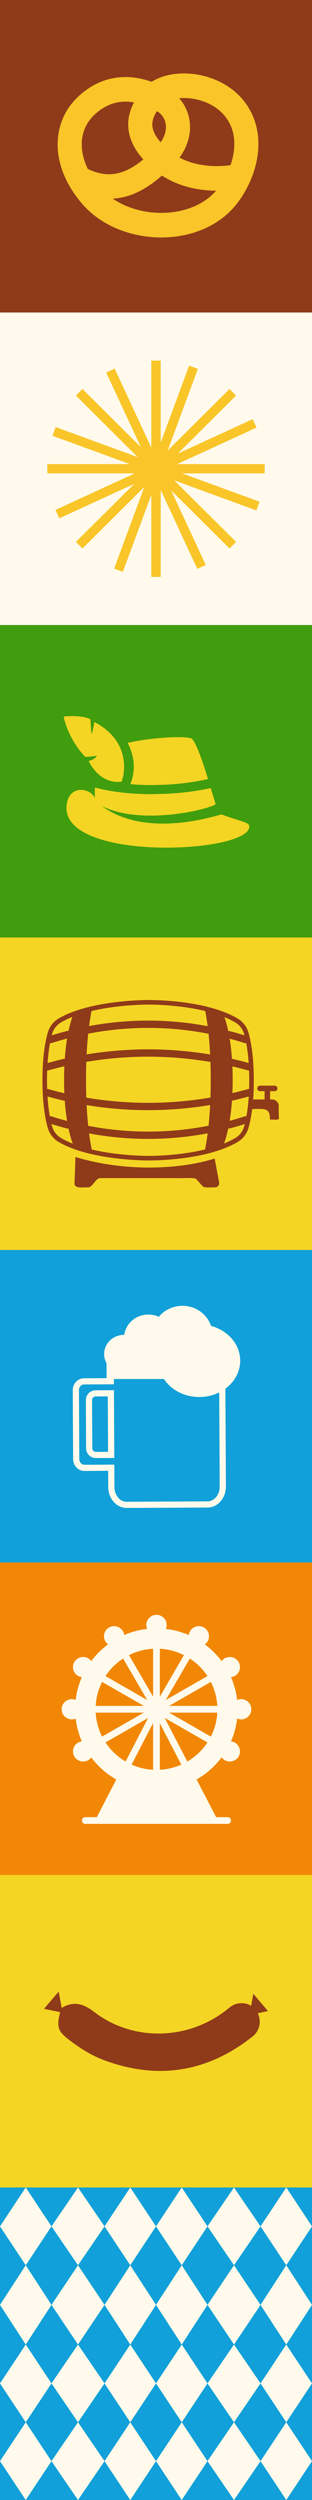 <svg width="52" height="416" viewBox="0 0 52 416" fill="none" xmlns="http://www.w3.org/2000/svg">
<rect x="0" y="0" width="52" height="416" fill="#333333" stroke="none"/>
<rect width="52" height="52" fill="#8F3A19"/>
<path d="M26.884 39.516C24.502 39.516 22.115 39.076 19.947 38.234C17.47 37.273 15.325 35.799 13.743 33.971C11.123 30.944 9.694 27.609 9.611 24.327C9.528 21.077 10.794 18.099 13.175 15.944C15.433 13.899 18.001 12.848 20.808 12.823C22.262 12.809 23.76 13.074 25.284 13.613C26.858 12.603 29.048 12.101 31.434 12.244C33.209 12.35 34.976 12.806 36.545 13.563C38.35 14.434 39.827 15.651 40.936 17.181C42.744 19.676 43.421 22.765 42.895 26.113C42.466 28.841 41.255 31.602 39.484 33.886C36.821 37.321 32.421 39.37 27.415 39.508C27.238 39.513 27.061 39.516 26.884 39.516ZM18.794 33.06C21.105 34.631 24.164 35.503 27.306 35.418C30.919 35.318 34.062 33.982 36.018 31.732C35.598 31.73 35.161 31.714 34.716 31.681C31.799 31.471 29.162 30.626 26.988 29.215C25.643 30.392 24.122 31.49 22.405 32.209C21.22 32.704 20.014 32.988 18.794 33.06ZM14.639 28.117C16.868 29.174 18.853 29.271 20.879 28.423C21.947 27.976 22.945 27.304 23.884 26.528C22.315 24.776 21.493 22.991 21.382 21.116C21.3 19.74 21.618 18.377 22.329 17.042C21.822 16.953 21.327 16.91 20.845 16.914C19.013 16.931 17.377 17.614 15.844 19.002C14.341 20.362 13.574 22.167 13.627 24.221C13.659 25.496 14.003 26.809 14.639 28.117V28.117ZM29.918 26.224C31.311 26.967 32.935 27.422 34.767 27.582C36.356 27.72 37.722 27.587 38.419 27.481C38.651 26.809 38.824 26.131 38.928 25.467C39.286 23.195 38.874 21.225 37.704 19.611C36.332 17.718 33.9 16.491 31.198 16.329C30.72 16.3 30.271 16.309 29.857 16.346C30.784 17.383 31.392 18.668 31.595 20.08C31.897 22.19 31.292 24.366 29.918 26.224L29.918 26.224ZM26.159 18.491C25.605 19.331 25.347 20.128 25.391 20.87C25.443 21.743 25.905 22.683 26.771 23.677C27.455 22.715 27.761 21.656 27.62 20.671C27.488 19.752 26.984 19.002 26.159 18.491Z" fill="#F9C528"/>
<rect width="52" height="52" transform="translate(0 52)" fill="#FFFAEB"/>
<path d="M44.108 77.229H7.892V78.771H44.108V77.229Z" fill="#F9C528"/>
<path d="M26.776 60.005H25.224V95.995H26.776V60.005Z" fill="#F9C528"/>
<path d="M26.776 60.005H25.224V95.995H26.776V60.005Z" fill="#F9C528"/>
<path d="M38.256 64.73L12.647 90.179L13.745 91.27L39.354 65.82L38.256 64.73Z" fill="#F9C528"/>
<path d="M13.744 64.73L12.646 65.821L38.256 91.27L39.354 90.179L13.744 64.73Z" fill="#F9C528"/>
<path d="M42.112 69.748L9.238 84.85L9.889 86.25L42.763 71.148L42.112 69.748Z" fill="#F9C528"/>
<path d="M9.274 71.063L8.738 72.51L42.727 84.938L43.263 83.49L9.274 71.063Z" fill="#F9C528"/>
<path d="M19.111 61.341L17.703 61.988L32.888 94.662L34.297 94.015L19.111 61.341Z" fill="#F9C528"/>
<path d="M31.521 60.843L19.021 94.622L20.478 95.154L32.977 61.375L31.521 60.843Z" fill="#F9C528"/>
<rect width="52" height="52" transform="translate(0 104)" fill="#409D0D"/>
<path fill-rule="evenodd" clip-rule="evenodd" d="M11.215 133.359C11.925 130.585 15.124 131.19 15.834 132.805C15.783 132.2 15.783 131.594 15.834 131.039C18.423 131.746 21.672 132.149 25.276 132.149L27.357 132.099C30.149 131.998 32.788 131.645 35.123 131.14C35.58 132.603 35.885 133.662 35.935 133.763C36.037 134.319 24.007 137.648 16.951 134.117C24.768 139.817 36.697 135.428 36.951 135.529C40.555 136.891 41.773 136.79 41.52 137.748C40.606 142.187 8.727 143.398 11.215 133.359ZM20.25 130.081C20.809 128.769 21.824 123.321 15.733 120.144C15.479 121.606 15.276 122.161 15.276 122.161C15.123 121.253 15.073 119.69 15.073 119.69C13.448 118.883 10.606 119.236 10.606 119.236C11.316 122.515 13.296 125.037 14.21 125.945C15.022 125.945 16.139 125.743 16.139 125.743C15.885 126.348 14.768 126.651 14.768 126.651C15.276 127.56 16.849 130.435 20.25 130.082V130.081ZM21.265 123.624C25.631 122.615 31.468 122.413 32.027 122.968C32.737 123.725 33.854 126.903 34.666 129.627C32.483 130.131 29.946 130.484 27.306 130.585L25.275 130.635C24.057 130.635 22.839 130.585 21.722 130.484C22.686 128.113 22.382 125.692 21.265 123.624Z" fill="#F4D523"/>
<rect width="52" height="52" transform="translate(0 156)" fill="#F4D523"/>
<path d="M35.776 192.779C30.248 194.548 21.093 195.093 12.581 192.531L12.421 196.795C12.3 197.932 14.046 197.506 14.681 197.581C15.461 197.581 15.924 196.037 16.703 196.038C17.879 196.038 28.642 196.038 30.11 196.038C30.48 196.106 32.524 195.844 32.761 196.268L33.746 197.351C34.046 197.762 35.408 197.52 35.828 197.581C36.249 197.581 36.575 197.213 36.525 196.795L35.776 192.779V192.779Z" fill="#8F3A19"/>
<path d="M46.462 184.055C46.475 183.459 45.95 182.94 45.353 182.948H45.011C45.014 182.927 45.017 182.906 45.017 182.884V181.57H45.781C46.034 181.57 46.239 181.364 46.239 181.111C46.239 180.859 46.034 180.653 45.781 180.653H43.336C43.083 180.653 42.877 180.859 42.877 181.111C42.877 181.364 43.083 181.57 43.336 181.57H44.1V182.884C44.1 182.906 44.103 182.926 44.106 182.948H42.186C42.258 182.007 42.3 180.946 42.3 179.752C42.3 175.742 41.815 173.218 41.408 171.807C41.122 170.818 40.471 169.984 39.574 169.46C34.592 166.548 26.401 166.4 24.809 166.4C23.813 166.4 14.932 166.486 9.809 169.456C8.907 169.979 8.251 170.815 7.965 171.81C7.558 173.222 7.073 175.745 7.073 179.751C7.073 183.757 7.558 186.282 7.965 187.693C8.251 188.687 8.907 189.523 9.81 190.047C14.932 193.017 23.813 193.103 24.809 193.103C26.401 193.103 34.592 192.955 39.575 190.045C40.473 189.52 41.124 188.687 41.409 187.697C41.62 186.963 41.853 185.928 42.028 184.541C44.158 184.504 44.976 184.343 44.976 186.167C44.976 186.241 45.036 186.3 45.109 186.3C47.03 186.284 46.338 186.668 46.461 184.055H46.462ZM14.703 187.364C14.594 186.332 14.501 185.176 14.437 183.889C17.84 184.449 21.263 184.73 24.689 184.73C28.114 184.73 31.594 184.445 35.02 183.876C35.019 183.911 35.017 183.948 35.015 183.983C35.014 184.022 35.011 184.06 35.009 184.098C35.001 184.238 34.994 184.374 34.986 184.51C34.983 184.547 34.982 184.584 34.979 184.62C34.958 184.959 34.936 185.289 34.912 185.609C34.91 185.633 34.908 185.656 34.907 185.68C34.896 185.821 34.885 185.96 34.873 186.097C34.872 186.119 34.87 186.142 34.868 186.163C34.842 186.481 34.813 186.788 34.783 187.085C34.782 187.096 34.781 187.105 34.779 187.115C34.772 187.194 34.763 187.271 34.755 187.348C34.696 187.342 34.636 187.344 34.574 187.355C28.042 188.606 21.417 188.611 14.885 187.372C14.824 187.36 14.763 187.358 14.704 187.365L14.703 187.364ZM14.884 171.969C21.416 170.729 28.041 170.735 34.573 171.986C34.612 171.993 34.651 171.996 34.688 171.996C34.711 171.996 34.732 171.993 34.755 171.99C34.76 172.043 34.766 172.094 34.771 172.147C34.84 172.822 34.903 173.548 34.954 174.328C34.971 174.587 34.988 174.854 35.002 175.126C35.008 175.238 35.014 175.35 35.02 175.465C28.193 174.332 21.268 174.327 14.436 175.451C14.501 174.163 14.593 173.008 14.702 171.976C14.761 171.983 14.822 171.981 14.883 171.969H14.884ZM34.948 182.654C28.169 183.793 21.291 183.797 14.507 182.667C14.466 182.66 14.425 182.658 14.384 182.66C14.352 181.726 14.334 180.731 14.334 179.671C14.334 178.611 14.352 177.615 14.384 176.682C14.425 176.684 14.466 176.682 14.507 176.675C21.292 175.545 28.169 175.549 34.948 176.688C34.982 176.694 35.016 176.697 35.05 176.697C35.057 176.697 35.064 176.697 35.072 176.696C35.104 177.626 35.122 178.617 35.122 179.672C35.122 179.877 35.121 180.079 35.119 180.281C35.119 180.34 35.118 180.399 35.117 180.458C35.117 180.606 35.115 180.752 35.112 180.896C35.112 180.954 35.111 181.012 35.11 181.068C35.107 181.262 35.104 181.454 35.099 181.643C35.095 181.835 35.09 182.023 35.085 182.21C35.083 182.26 35.081 182.31 35.081 182.36C35.078 182.457 35.075 182.552 35.071 182.647C35.031 182.646 34.989 182.648 34.947 182.655L34.948 182.654ZM38.661 176.205C38.634 175.821 38.603 175.451 38.57 175.097C38.544 174.835 38.517 174.581 38.488 174.335C38.459 174.089 38.429 173.852 38.397 173.622C38.38 173.507 38.365 173.394 38.348 173.284C38.325 173.13 38.301 172.982 38.277 172.835C39.094 173.054 39.917 173.294 40.73 173.554C40.792 173.574 40.854 173.584 40.916 173.584C40.957 173.584 40.998 173.578 41.037 173.57C40.958 173.152 40.876 172.787 40.796 172.471C41.055 173.493 41.334 175.029 41.464 177.183C41.458 177.081 41.451 176.982 41.445 176.883C40.576 176.642 39.7 176.418 38.836 176.219C38.778 176.205 38.718 176.201 38.662 176.204L38.661 176.205ZM10.193 170.117C14.806 167.442 22.706 167.164 24.809 167.164C26.912 167.164 34.608 167.443 39.19 170.12C39.909 170.54 40.444 171.218 40.674 172.019C40.698 172.103 40.723 172.191 40.747 172.284C39.939 172.031 39.122 171.796 38.314 171.585C38.221 171.561 38.129 171.56 38.041 171.577C37.978 171.284 37.914 171.01 37.851 170.756C37.812 170.602 37.773 170.456 37.735 170.316C37.619 169.898 37.506 169.544 37.403 169.249C36.394 168.837 35.308 168.505 34.207 168.239C34.345 168.954 34.483 169.79 34.608 170.753C28.05 169.523 21.404 169.517 14.847 170.738C14.971 169.781 15.108 168.949 15.247 168.237C14.148 168.498 13.066 168.822 12.06 169.222C11.864 169.775 11.634 170.544 11.418 171.554C11.33 171.536 11.237 171.537 11.144 171.561C10.304 171.779 9.459 172.022 8.625 172.282C8.649 172.191 8.674 172.104 8.698 172.022C8.929 171.217 9.466 170.537 10.191 170.117H10.193ZM8.337 173.569C8.377 173.578 8.418 173.583 8.459 173.583C8.521 173.583 8.583 173.573 8.645 173.554C9.482 173.285 10.333 173.038 11.182 172.812C11.024 173.77 10.887 174.89 10.796 176.186C10.738 176.183 10.68 176.186 10.621 176.2C9.723 176.405 8.819 176.635 7.93 176.882C8.022 175.533 8.173 174.437 8.337 173.568V173.569ZM7.878 177.828C7.874 177.929 7.869 178.029 7.866 178.132C7.875 178.132 7.883 178.134 7.893 178.134C7.948 178.134 8.003 178.126 8.058 178.111C8.938 177.863 9.835 177.634 10.726 177.427C10.696 178.13 10.679 178.876 10.679 179.671C10.679 180.466 10.696 181.212 10.726 181.914C9.828 181.706 8.929 181.475 8.047 181.228C7.984 181.21 7.921 181.203 7.859 181.205C7.844 180.745 7.836 180.261 7.836 179.752C7.836 179.065 7.85 178.426 7.876 177.828H7.878ZM7.893 177.511C7.888 177.604 7.884 177.697 7.88 177.792C7.884 177.697 7.888 177.603 7.893 177.511ZM7.866 181.361C7.868 181.413 7.869 181.465 7.871 181.517C7.869 181.466 7.868 181.413 7.866 181.361ZM7.881 181.729C7.882 181.763 7.883 181.799 7.885 181.832C7.883 181.798 7.882 181.763 7.881 181.729ZM7.919 182.455C8.81 182.703 9.718 182.934 10.621 183.14C10.667 183.151 10.713 183.156 10.758 183.156C10.771 183.156 10.783 183.153 10.796 183.152C10.887 184.449 11.024 185.569 11.182 186.528C10.313 186.297 9.449 186.045 8.608 185.775C8.507 185.742 8.403 185.738 8.305 185.757C8.146 184.882 8.004 183.79 7.919 182.455ZM8.544 186.892C8.464 186.566 8.384 186.193 8.307 185.768C8.384 186.193 8.464 186.567 8.544 186.892ZM8.547 186.907C8.557 186.945 8.565 186.981 8.575 187.018C8.565 186.982 8.557 186.945 8.547 186.907ZM8.7 187.482C8.661 187.348 8.622 187.201 8.581 187.043C9.423 187.307 10.283 187.555 11.146 187.779C11.198 187.792 11.248 187.799 11.299 187.799C11.34 187.799 11.38 187.794 11.419 187.785C11.469 188.017 11.519 188.236 11.57 188.442C11.58 188.485 11.591 188.527 11.601 188.569C11.611 188.606 11.619 188.642 11.629 188.677C11.637 188.712 11.647 188.747 11.655 188.78C11.666 188.822 11.677 188.863 11.688 188.903C11.698 188.943 11.709 188.982 11.72 189.021C11.729 189.054 11.738 189.087 11.747 189.119C11.756 189.149 11.764 189.179 11.773 189.209C11.786 189.253 11.799 189.297 11.812 189.34C11.82 189.369 11.829 189.398 11.838 189.425C11.845 189.451 11.853 189.478 11.861 189.503C11.874 189.548 11.888 189.593 11.903 189.637C11.91 189.658 11.916 189.678 11.923 189.698C11.936 189.741 11.95 189.783 11.963 189.824C11.967 189.837 11.973 189.851 11.977 189.865C11.991 189.906 12.004 189.947 12.018 189.986C12.022 189.997 12.026 190.008 12.029 190.019C12.045 190.064 12.06 190.108 12.076 190.151C12.079 190.16 12.082 190.168 12.085 190.177C12.101 190.221 12.117 190.264 12.133 190.305C11.444 190.035 10.792 189.729 10.195 189.383C9.471 188.964 8.933 188.283 8.702 187.479L8.7 187.482ZM12.146 190.315C12.241 190.352 12.337 190.388 12.434 190.424C12.337 190.388 12.242 190.352 12.146 190.315ZM15.282 191.274C15.254 191.136 15.227 190.993 15.2 190.846C15.198 190.839 15.198 190.832 15.196 190.825C15.185 190.765 15.174 190.704 15.163 190.643C15.16 190.623 15.156 190.605 15.153 190.586C15.143 190.53 15.133 190.474 15.124 190.418C15.119 190.391 15.114 190.365 15.11 190.339C15.101 190.287 15.093 190.235 15.083 190.182C15.077 190.149 15.072 190.116 15.066 190.082C15.058 190.035 15.051 189.988 15.043 189.941C15.036 189.898 15.029 189.857 15.023 189.815C15.016 189.773 15.009 189.729 15.003 189.686C14.995 189.638 14.989 189.59 14.981 189.541C14.975 189.5 14.969 189.458 14.962 189.417C14.923 189.157 14.885 188.885 14.849 188.603C18.114 189.21 21.4 189.516 24.687 189.516C27.974 189.516 31.317 189.206 34.61 188.588C34.602 188.644 34.596 188.702 34.588 188.758C34.585 188.78 34.582 188.803 34.579 188.825C34.544 189.084 34.509 189.334 34.472 189.574C34.471 189.58 34.47 189.585 34.469 189.591C34.452 189.705 34.435 189.816 34.417 189.925C34.416 189.933 34.414 189.94 34.413 189.947C34.412 189.954 34.411 189.962 34.41 189.969C34.373 190.197 34.336 190.415 34.298 190.624C34.294 190.641 34.292 190.659 34.288 190.675C34.273 190.759 34.258 190.843 34.243 190.924C34.239 190.947 34.234 190.97 34.23 190.992C34.212 191.088 34.194 191.182 34.176 191.274C30.294 192.209 26.247 192.339 24.81 192.339C23.373 192.339 19.233 192.209 15.283 191.274L15.282 191.274ZM39.19 189.383C38.614 189.719 37.991 190.017 37.335 190.282C37.335 190.28 37.336 190.279 37.336 190.278C37.349 190.242 37.363 190.205 37.377 190.167C37.391 190.126 37.406 190.085 37.421 190.042C37.427 190.025 37.433 190.008 37.439 189.991C37.45 189.959 37.461 189.926 37.472 189.892C37.472 189.891 37.473 189.89 37.474 189.888C37.48 189.869 37.486 189.852 37.493 189.832C37.508 189.784 37.525 189.734 37.541 189.683C37.544 189.676 37.545 189.67 37.548 189.663C37.559 189.627 37.571 189.59 37.582 189.553C37.582 189.553 37.582 189.552 37.582 189.551C37.589 189.529 37.596 189.505 37.604 189.482C37.615 189.445 37.626 189.406 37.638 189.369C37.638 189.369 37.638 189.368 37.638 189.367C37.645 189.345 37.651 189.323 37.658 189.301C37.708 189.13 37.76 188.945 37.81 188.749C37.819 188.718 37.827 188.685 37.835 188.652C37.868 188.525 37.9 188.392 37.932 188.255C37.939 188.226 37.946 188.197 37.952 188.169C37.962 188.124 37.973 188.079 37.983 188.033C37.993 187.993 38.001 187.95 38.011 187.909C38.011 187.909 38.011 187.908 38.011 187.907C38.02 187.863 38.03 187.817 38.04 187.772C38.04 187.769 38.041 187.766 38.042 187.763C38.082 187.772 38.123 187.777 38.164 187.777C38.215 187.777 38.266 187.771 38.318 187.757C39.134 187.544 39.965 187.305 40.793 187.045C40.752 187.204 40.712 187.352 40.673 187.487C40.443 188.288 39.908 188.965 39.189 189.386L39.19 189.383ZM40.834 186.881C40.912 186.56 40.992 186.193 41.066 185.775C40.991 186.193 40.911 186.56 40.834 186.881ZM41.071 185.756C40.973 185.738 40.869 185.742 40.768 185.774C39.936 186.04 39.101 186.285 38.278 186.505C38.29 186.43 38.303 186.355 38.315 186.279C38.315 186.279 38.315 186.278 38.315 186.277C38.349 186.055 38.383 185.824 38.416 185.586C38.416 185.581 38.417 185.577 38.417 185.572C38.432 185.46 38.447 185.346 38.461 185.231C38.463 185.22 38.464 185.21 38.466 185.199C38.48 185.083 38.494 184.964 38.508 184.844C38.509 184.834 38.51 184.824 38.511 184.814C38.524 184.699 38.536 184.581 38.549 184.462C38.551 184.447 38.553 184.431 38.554 184.416C38.566 184.3 38.577 184.181 38.588 184.062C38.589 184.042 38.591 184.024 38.593 184.004C38.603 183.892 38.613 183.778 38.622 183.662C38.625 183.634 38.627 183.606 38.629 183.578C38.638 183.465 38.646 183.351 38.655 183.236C38.657 183.203 38.66 183.171 38.662 183.139C38.662 183.137 38.662 183.134 38.662 183.133C38.675 183.133 38.687 183.136 38.7 183.136C38.745 183.136 38.791 183.131 38.836 183.121C39.697 182.923 40.577 182.698 41.455 182.455C41.37 183.79 41.228 184.881 41.07 185.756H41.071ZM41.456 182.452C41.481 182.058 41.501 181.642 41.515 181.205C41.453 181.203 41.39 181.21 41.327 181.228C40.457 181.472 39.585 181.695 38.731 181.895C38.731 181.885 38.732 181.874 38.733 181.864C38.735 181.822 38.736 181.781 38.738 181.739C38.742 181.631 38.746 181.52 38.749 181.409C38.751 181.354 38.754 181.3 38.755 181.244C38.759 181.141 38.761 181.035 38.763 180.929C38.765 180.864 38.767 180.8 38.767 180.734C38.77 180.623 38.771 180.509 38.773 180.396C38.773 180.334 38.774 180.273 38.775 180.21C38.777 180.033 38.778 179.853 38.778 179.672C38.778 179.149 38.771 178.646 38.757 178.162C38.75 177.918 38.742 177.681 38.731 177.447C39.59 177.647 40.458 177.87 41.319 178.113C41.374 178.128 41.43 178.136 41.484 178.136C41.493 178.136 41.502 178.134 41.51 178.134C41.502 177.917 41.493 177.707 41.483 177.5C41.518 178.19 41.538 178.939 41.538 179.753C41.538 180.746 41.508 181.644 41.457 182.453L41.456 182.452ZM41.464 177.183C41.47 177.283 41.475 177.383 41.481 177.485C41.476 177.382 41.47 177.282 41.464 177.183Z" fill="#8F3A19"/>
<rect width="52" height="52" transform="translate(0 208)" fill="#11A0D9"/>
<path d="M21.099 250.922C19.421 250.922 18.05 249.367 18.04 247.447L18.027 244.744L14.078 244.764H14.068C13.034 244.764 12.191 243.884 12.184 242.797L12.126 231.332C12.12 230.242 12.96 229.35 13.998 229.345L17.947 229.325L17.935 226.927L37.544 226.827L37.649 247.347C37.653 248.264 37.35 249.131 36.795 249.789C36.22 250.471 35.444 250.85 34.612 250.854L21.113 250.922H21.098H21.099ZM19.055 243.712L19.074 247.442C19.081 248.797 19.989 249.895 21.099 249.895H21.108L34.607 249.826C35.131 249.823 35.626 249.576 36.004 249.129C36.402 248.657 36.619 248.027 36.615 247.353L36.516 227.86L18.974 227.949L18.986 230.347L14.003 230.372C13.535 230.375 13.156 230.803 13.159 231.326L13.218 242.791C13.22 243.313 13.601 243.737 14.068 243.737H14.072L19.054 243.711L19.055 243.712ZM15.975 242.622C15.541 242.622 15.134 242.451 14.827 242.141C14.522 241.832 14.352 241.422 14.35 240.985L14.309 232.996C14.307 232.56 14.472 232.148 14.774 231.836C15.08 231.521 15.489 231.346 15.925 231.344L18.992 231.328L19.049 242.606L15.983 242.621H15.975V242.622ZM17.963 232.361L15.931 232.372C15.775 232.372 15.629 232.435 15.518 232.549C15.404 232.667 15.342 232.824 15.343 232.991L15.384 240.98C15.384 241.148 15.448 241.304 15.564 241.421C15.675 241.532 15.821 241.594 15.975 241.594H15.978L18.01 241.584L17.963 232.362L17.963 232.361Z" fill="#FFFAEB"/>
<path d="M35.174 220.634C34.524 218.691 32.632 217.285 30.399 217.285C28.808 217.285 27.391 218 26.472 219.113C25.944 218.871 25.354 218.735 24.731 218.735C22.674 218.735 20.974 220.209 20.705 222.12C20.692 222.12 20.68 222.119 20.667 222.119C18.838 222.119 17.356 223.547 17.356 225.309C17.356 225.861 17.501 226.379 17.757 226.832V229.465H27.317C28.501 231.258 30.696 232.463 33.209 232.463C36.978 232.463 40.032 229.758 40.032 226.421C40.032 223.689 37.985 221.382 35.175 220.634H35.174Z" fill="#FFFAEB"/>
<rect width="52" height="52" transform="translate(0 260)" fill="#F28705"/>
<path d="M40.193 282.738C39.954 282.738 39.727 282.788 39.521 282.877C39.367 281.538 39.016 280.258 38.493 279.067C38.721 279.041 38.944 278.983 39.149 278.866C39.957 278.402 40.235 277.371 39.769 276.567C39.302 275.763 38.265 275.487 37.455 275.95C37.244 276.071 37.072 276.232 36.937 276.415C36.142 275.353 35.196 274.412 34.127 273.622C34.312 273.488 34.481 273.326 34.603 273.116V273.115C35.07 272.312 34.792 271.28 33.983 270.816C33.174 270.352 32.137 270.631 31.669 271.433C31.553 271.633 31.482 271.85 31.455 272.073C30.261 271.556 28.979 271.208 27.637 271.054C27.724 270.851 27.773 270.629 27.773 270.395C27.773 269.467 27.013 268.712 26.079 268.712C25.145 268.712 24.385 269.467 24.385 270.395C24.385 270.627 24.433 270.849 24.52 271.051C23.178 271.203 21.896 271.548 20.703 272.062C20.675 271.843 20.604 271.63 20.489 271.433C20.022 270.63 18.984 270.354 18.175 270.816C17.367 271.28 17.089 272.311 17.555 273.116C17.674 273.322 17.839 273.481 18.021 273.614C16.952 274.401 16.006 275.339 15.211 276.399C15.078 276.222 14.908 276.067 14.703 275.95H14.703C13.894 275.486 12.857 275.763 12.389 276.567C11.922 277.371 12.201 278.402 13.009 278.866C13.207 278.98 13.424 279.037 13.643 279.065C13.122 280.254 12.771 281.531 12.616 282.868C12.415 282.785 12.196 282.738 11.965 282.738C11.031 282.738 10.271 283.493 10.271 284.421C10.271 285.349 11.031 286.104 11.965 286.104C12.196 286.104 12.415 286.057 12.616 285.974C12.771 287.306 13.119 288.579 13.637 289.765C13.419 289.793 13.206 289.864 13.009 289.976C12.201 290.44 11.923 291.471 12.389 292.276C12.703 292.815 13.273 293.117 13.859 293.117C14.146 293.117 14.437 293.044 14.703 292.892C14.908 292.775 15.078 292.62 15.211 292.443C16.329 293.933 17.751 295.182 19.381 296.109L16.137 302.375H14.224C13.911 302.375 13.659 302.625 13.659 302.936C13.659 303.246 13.911 303.497 14.224 303.497H37.935C38.248 303.497 38.5 303.246 38.5 302.936C38.5 302.625 38.248 302.375 37.935 302.375H36.021L32.766 296.103C34.398 295.173 35.82 293.921 36.938 292.427C37.072 292.611 37.245 292.771 37.455 292.892H37.456C37.722 293.045 38.012 293.117 38.299 293.117C38.885 293.117 39.456 292.815 39.769 292.275C40.236 291.472 39.957 290.44 39.149 289.976C38.946 289.86 38.726 289.79 38.499 289.764C39.018 288.576 39.367 287.3 39.521 285.965C39.727 286.054 39.954 286.104 40.193 286.104C41.127 286.104 41.887 285.349 41.887 284.421C41.887 283.493 41.127 282.738 40.193 282.738V282.738ZM25.514 282.327L21.5 275.418C22.718 274.803 24.076 274.429 25.514 274.35V282.326V282.327ZM27.621 282.888L31.637 275.977C32.806 276.74 33.808 277.735 34.576 278.898L27.621 282.888L27.621 282.888ZM35.138 279.871C35.757 281.082 36.133 282.431 36.212 283.86H28.186L35.139 279.871H35.138ZM26.643 282.327V274.351C28.081 274.43 29.439 274.803 30.657 275.418L26.643 282.327V282.327ZM20.521 275.977L24.536 282.888L17.581 278.898C18.349 277.735 19.35 276.74 20.52 275.977L20.521 275.977ZM23.971 283.86H15.945C16.025 282.431 16.401 281.082 17.019 279.871L23.972 283.86H23.971ZM15.945 284.982H23.971L17.018 288.971C16.4 287.76 16.024 286.41 15.944 284.982H15.945ZM24.682 285.87L20.932 293.113C19.586 292.323 18.437 291.24 17.582 289.944L24.683 285.87H24.682ZM25.514 286.716V294.491C24.245 294.421 23.037 294.125 21.933 293.632L25.514 286.716V286.716ZM26.643 286.754L30.215 293.636C29.113 294.127 27.909 294.422 26.643 294.491V286.754ZM27.446 285.853L34.576 289.944C33.718 291.243 32.566 292.328 31.217 293.119L27.447 285.853H27.446ZM28.186 284.982H36.212C36.133 286.411 35.757 287.76 35.138 288.971L28.186 284.982H28.186Z" fill="#FFFAEB"/>
<rect width="52" height="52" transform="translate(0 312)" fill="#F4D523"/>
<path fill-rule="evenodd" clip-rule="evenodd" d="M10.191 334.166C12.169 332.951 13.81 333.337 15.653 334.758C22.033 339.673 31.052 339.545 37.509 334.645C38.116 334.185 38.659 333.625 39.437 333.434C40.901 333.075 42.257 333.659 42.919 334.927C43.618 336.264 43.319 337.907 42.073 338.892C34.589 344.802 26.346 346.142 17.375 342.825C15.255 342.042 13.361 340.835 11.568 339.472C9.517 337.914 9.339 337.233 10.213 334.134L10.191 334.166Z" fill="#8F3A19"/>
<path fill-rule="evenodd" clip-rule="evenodd" d="M10.427 334.906C10.41 334.854 9.784 331.399 9.784 331.399L7.333 334.267L10.427 334.906Z" fill="#8F3A19"/>
<path fill-rule="evenodd" clip-rule="evenodd" d="M41.573 335.279C41.59 335.228 42.216 331.772 42.216 331.772L44.668 334.641L41.573 335.28V335.279Z" fill="#8F3A19"/>
<g clip-path="url(#clip0_407_5944)">
<rect width="52" height="52" transform="translate(0 364)" fill="#11A0D9"/>
<path d="M4.29 364L0 370.467L4.29 376.935L8.58 370.467L4.29 364Z" fill="#FFFAEB"/>
<path d="M4.29 376.935L0 383.532L4.29 390.129L8.58 383.532L4.29 376.935Z" fill="#FFFAEB"/>
<path d="M4.29 390.129L0 396.597L4.29 403.065L8.58 396.597L4.29 390.129Z" fill="#FFFAEB"/>
<path d="M4.29 403.065L0 409.532L4.29 416L8.58 409.532L4.29 403.065Z" fill="#FFFAEB"/>
<path d="M13 364L8.58 370.467L13 376.935L17.42 370.467L13 364Z" fill="#FFFAEB"/>
<path d="M13 376.935L8.58 383.532L13 390.129L17.42 383.532L13 376.935Z" fill="#FFFAEB"/>
<path d="M13 390.129L8.58 396.597L13 403.065L17.42 396.597L13 390.129Z" fill="#FFFAEB"/>
<path d="M13 403.065L8.58 409.532L13 416L17.42 409.532L13 403.065Z" fill="#FFFAEB"/>
<path d="M21.71 364L17.42 370.467L21.71 376.935L26 370.467L21.71 364Z" fill="#FFFAEB"/>
<path d="M21.71 376.935L17.42 383.532L21.71 390.129L26 383.532L21.71 376.935Z" fill="#FFFAEB"/>
<path d="M21.71 390.129L17.42 396.597L21.71 403.065L26 396.597L21.71 390.129Z" fill="#FFFAEB"/>
<path d="M21.71 403.065L17.42 409.532L21.71 416L26 409.532L21.71 403.065Z" fill="#FFFAEB"/>
<path d="M30.29 364L26 370.467L30.29 376.935L34.58 370.467L30.29 364Z" fill="#FFFAEB"/>
<path d="M30.29 376.935L26 383.532L30.29 390.129L34.58 383.532L30.29 376.935Z" fill="#FFFAEB"/>
<path d="M30.29 390.129L26 396.597L30.29 403.065L34.58 396.597L30.29 390.129Z" fill="#FFFAEB"/>
<path d="M30.29 403.065L26 409.532L30.29 416L34.58 409.532L30.29 403.065Z" fill="#FFFAEB"/>
<path d="M39 364L34.58 370.467L39 376.935L43.42 370.467L39 364Z" fill="#FFFAEB"/>
<path d="M39 376.935L34.58 383.532L39 390.129L43.42 383.532L39 376.935Z" fill="#FFFAEB"/>
<path d="M39 390.129L34.58 396.597L39 403.065L43.42 396.597L39 390.129Z" fill="#FFFAEB"/>
<path d="M39 403.065L34.58 409.532L39 416L43.42 409.532L39 403.065Z" fill="#FFFAEB"/>
<path d="M47.71 364L43.42 370.467L47.71 376.935L52 370.467L47.71 364Z" fill="#FFFAEB"/>
<path d="M47.71 376.935L43.42 383.532L47.71 390.129L52 383.532L47.71 376.935Z" fill="#FFFAEB"/>
<path d="M47.71 390.129L43.42 396.597L47.71 403.065L52 396.597L47.71 390.129Z" fill="#FFFAEB"/>
<path d="M47.71 403.065L43.42 409.532L47.71 416L52 409.532L47.71 403.065Z" fill="#FFFAEB"/>
</g>
<defs>
<clipPath id="clip0_407_5944">
<rect width="52" height="52" fill="white" transform="translate(0 364)"/>
</clipPath>
</defs>
</svg>
